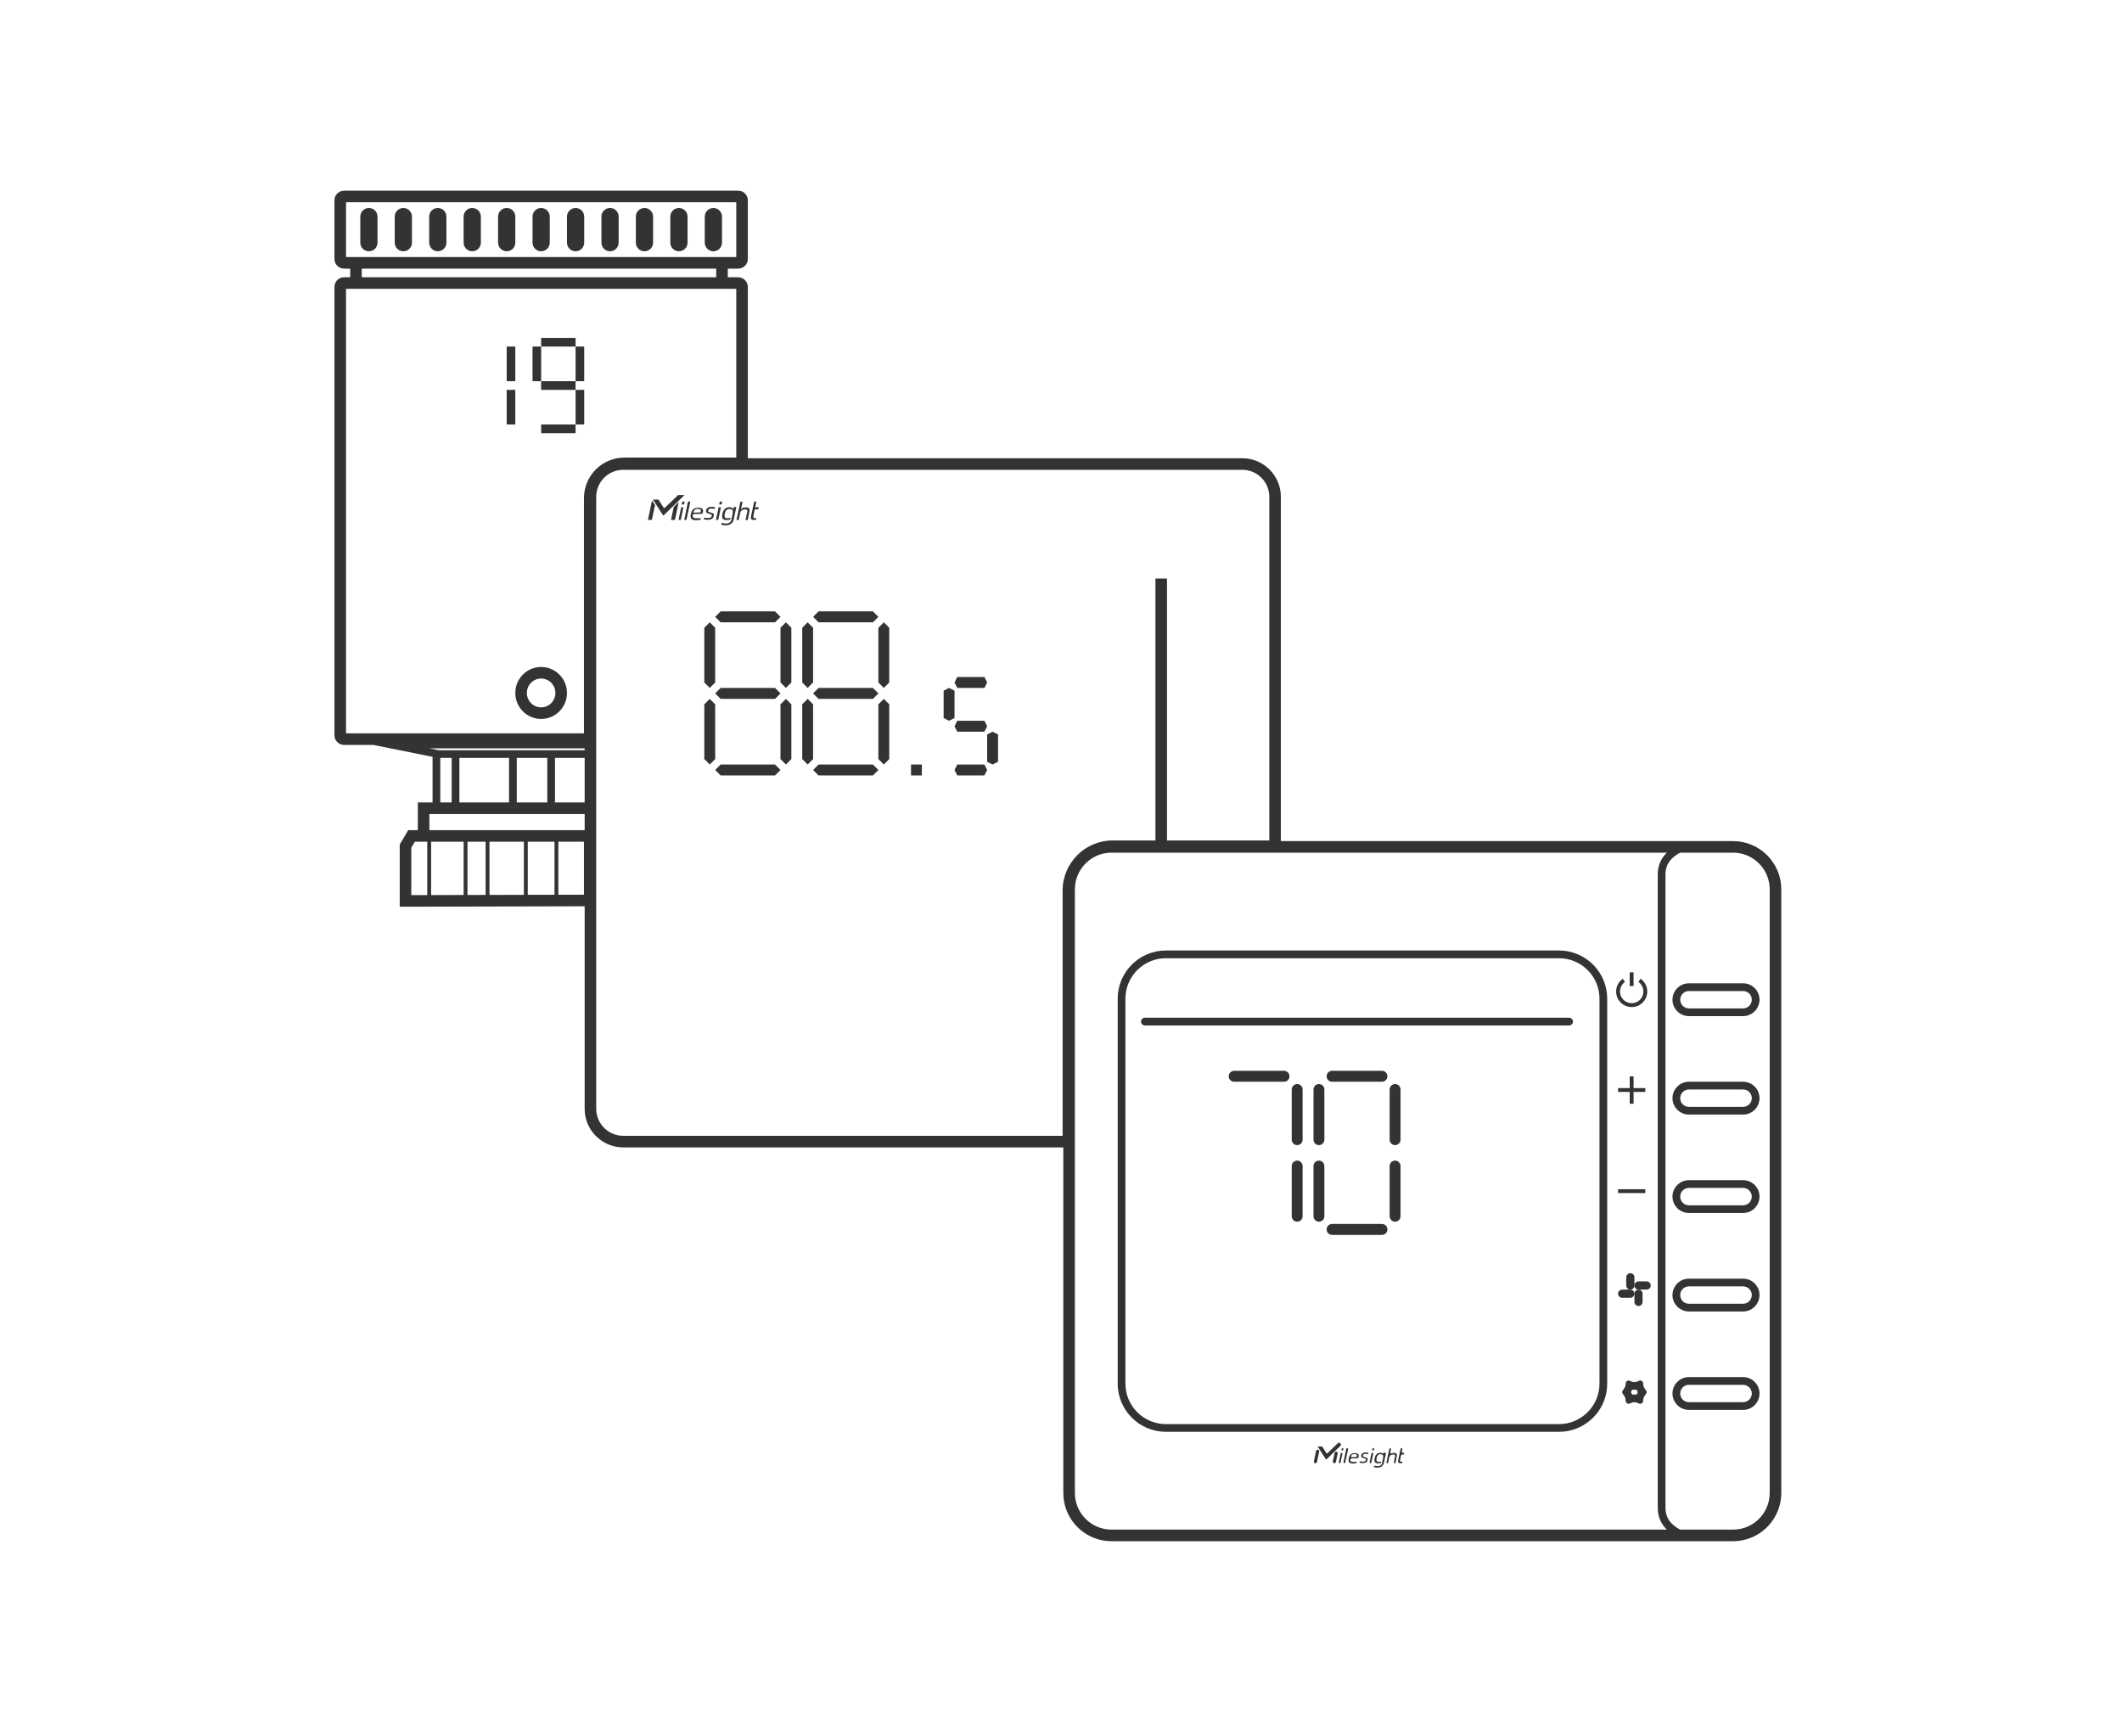 <svg width="110" height="90" viewBox="0 0 110 90" fill="none" xmlns="http://www.w3.org/2000/svg">
<path d="M71.795 75.288C71.824 75.288 71.847 75.315 71.841 75.344L71.741 75.821C71.723 75.895 71.685 75.958 71.63 76.001C71.574 76.044 71.494 76.068 71.395 76.068C71.371 76.068 71.346 76.062 71.321 76.062C71.305 76.062 71.273 76.054 71.246 76.047C71.226 76.041 71.214 76.021 71.219 76.001C71.224 75.981 71.246 75.968 71.267 75.973C71.314 75.983 71.376 75.994 71.414 75.994C71.482 75.994 71.531 75.976 71.568 75.951C71.605 75.926 71.636 75.876 71.648 75.814L71.655 75.772L71.691 75.597C71.692 75.593 71.692 75.59 71.692 75.586C71.692 75.581 71.693 75.577 71.694 75.572C71.7 75.549 71.704 75.521 71.704 75.499C71.704 75.468 71.704 75.449 71.692 75.431C71.668 75.394 71.621 75.378 71.577 75.375C71.57 75.374 71.563 75.375 71.556 75.375C71.525 75.375 71.494 75.381 71.47 75.394C71.428 75.421 71.391 75.46 71.378 75.508C71.378 75.509 71.377 75.511 71.377 75.512C71.371 75.536 71.365 75.567 71.358 75.592C71.352 75.622 71.353 75.623 71.353 75.647C71.353 75.672 71.352 75.697 71.358 75.716C71.371 75.752 71.414 75.767 71.452 75.77C71.459 75.771 71.467 75.772 71.476 75.772C71.511 75.772 71.54 75.771 71.564 75.761C71.567 75.76 71.57 75.758 71.573 75.758C71.59 75.756 71.605 75.765 71.601 75.781L71.596 75.804C71.594 75.81 71.589 75.817 71.584 75.82C71.582 75.821 71.58 75.821 71.578 75.822C71.542 75.84 71.499 75.846 71.445 75.846C71.396 75.846 71.358 75.84 71.327 75.827C71.303 75.815 71.278 75.796 71.266 75.772C71.253 75.747 71.247 75.722 71.247 75.685C71.247 75.648 71.254 75.635 71.26 75.592C71.266 75.549 71.278 75.517 71.29 75.481C71.302 75.444 71.321 75.412 71.346 75.388C71.397 75.337 71.465 75.303 71.537 75.301H71.574C71.612 75.301 71.646 75.31 71.674 75.326C71.699 75.341 71.74 75.332 71.747 75.304L71.748 75.302V75.299C71.748 75.293 71.754 75.288 71.76 75.288H71.795Z" fill="#333333"/>
<path fill-rule="evenodd" clip-rule="evenodd" d="M70.24 75.319C70.289 75.319 70.327 75.326 70.357 75.338C70.388 75.35 70.407 75.369 70.419 75.388C70.424 75.395 70.428 75.403 70.431 75.412C70.439 75.439 70.433 75.469 70.429 75.497C70.428 75.501 70.428 75.505 70.427 75.509C70.426 75.514 70.424 75.52 70.423 75.525C70.422 75.527 70.421 75.529 70.421 75.531C70.419 75.538 70.417 75.545 70.415 75.552C70.41 75.569 70.396 75.579 70.379 75.58L70.093 75.589C70.041 75.591 69.993 75.627 69.993 75.679C69.993 75.697 69.999 75.716 70.011 75.728C70.023 75.741 70.042 75.753 70.061 75.759C70.085 75.765 70.111 75.772 70.147 75.772H70.246C70.262 75.772 70.277 75.769 70.291 75.768C70.314 75.764 70.334 75.784 70.33 75.807C70.327 75.822 70.316 75.837 70.301 75.839C70.299 75.839 70.298 75.84 70.296 75.84C70.284 75.84 70.265 75.846 70.246 75.846C70.209 75.846 70.171 75.852 70.134 75.852C70.132 75.852 70.13 75.852 70.129 75.852C70.086 75.852 70.048 75.846 70.018 75.84C69.987 75.834 69.962 75.814 69.943 75.796C69.925 75.777 69.912 75.747 69.906 75.716C69.9 75.679 69.907 75.635 69.919 75.586C69.931 75.537 69.943 75.492 69.962 75.455C69.98 75.418 70.005 75.394 70.029 75.375C70.054 75.356 70.085 75.338 70.122 75.332C70.159 75.326 70.197 75.319 70.24 75.319ZM70.135 75.381C70.121 75.384 70.109 75.39 70.099 75.397C70.085 75.405 70.071 75.416 70.061 75.429C70.053 75.438 70.048 75.448 70.044 75.46C70.042 75.465 70.04 75.469 70.038 75.474C70.024 75.499 70.052 75.528 70.081 75.527L70.276 75.519C70.31 75.518 70.339 75.496 70.339 75.462C70.339 75.444 70.339 75.424 70.333 75.412C70.327 75.4 70.314 75.387 70.296 75.381C70.277 75.375 70.252 75.369 70.222 75.369C70.185 75.369 70.159 75.375 70.135 75.381Z" fill="#333333"/>
<path d="M72.062 75.065C72.091 75.065 72.114 75.092 72.107 75.12L72.069 75.294C72.064 75.319 72.102 75.344 72.126 75.334C72.129 75.333 72.132 75.33 72.135 75.328C72.136 75.327 72.136 75.327 72.137 75.326C72.14 75.324 72.145 75.324 72.149 75.322C72.156 75.32 72.164 75.318 72.171 75.316C72.189 75.312 72.209 75.308 72.228 75.307C72.237 75.306 72.246 75.307 72.255 75.307C72.292 75.307 72.323 75.313 72.348 75.319L72.351 75.32C72.388 75.334 72.416 75.372 72.416 75.412C72.416 75.422 72.414 75.433 72.412 75.445C72.408 75.472 72.406 75.5 72.4 75.526L72.343 75.81C72.338 75.831 72.319 75.846 72.298 75.846C72.269 75.846 72.248 75.819 72.254 75.791L72.311 75.523C72.317 75.505 72.323 75.486 72.323 75.468C72.323 75.45 72.322 75.437 72.316 75.425C72.31 75.412 72.298 75.406 72.286 75.399C72.274 75.393 72.255 75.388 72.231 75.388C72.193 75.388 72.156 75.399 72.121 75.411L72.119 75.412C72.111 75.415 72.104 75.419 72.097 75.424C72.078 75.436 72.063 75.448 72.05 75.466C72.034 75.488 72.023 75.518 72.018 75.545L71.96 75.81C71.955 75.83 71.936 75.846 71.915 75.846C71.886 75.846 71.865 75.818 71.871 75.79L72.019 75.101C72.023 75.08 72.041 75.066 72.062 75.065Z" fill="#333333"/>
<path d="M68.221 75.207C68.236 75.134 68.331 75.116 68.372 75.179C68.384 75.197 68.388 75.22 68.384 75.242L68.269 75.774C68.261 75.812 68.228 75.84 68.189 75.84C68.138 75.84 68.099 75.792 68.109 75.741L68.221 75.207Z" fill="#333333"/>
<path d="M69.206 75.265C69.264 75.208 69.359 75.261 69.343 75.34L69.252 75.774C69.244 75.812 69.21 75.84 69.172 75.84C69.12 75.84 69.081 75.792 69.092 75.741L69.184 75.307C69.187 75.291 69.195 75.276 69.206 75.265Z" fill="#333333"/>
<path d="M69.542 75.301C69.571 75.301 69.592 75.327 69.586 75.356L69.494 75.804C69.49 75.825 69.471 75.84 69.449 75.84C69.421 75.84 69.399 75.813 69.404 75.785L69.497 75.337C69.501 75.316 69.52 75.301 69.542 75.301Z" fill="#333333"/>
<path d="M69.834 75.06C69.865 75.06 69.888 75.088 69.882 75.118L69.735 75.804C69.731 75.825 69.712 75.84 69.69 75.84C69.662 75.84 69.64 75.813 69.645 75.785L69.787 75.098C69.792 75.075 69.811 75.06 69.834 75.06Z" fill="#333333"/>
<path d="M71.139 75.301C71.169 75.301 71.192 75.329 71.186 75.358L71.089 75.804C71.084 75.825 71.065 75.84 71.044 75.84C71.015 75.84 70.993 75.812 70.999 75.784L71.092 75.339C71.096 75.317 71.116 75.301 71.139 75.301Z" fill="#333333"/>
<path d="M72.65 75.06C72.679 75.06 72.701 75.086 72.695 75.114L72.672 75.227C72.664 75.264 72.694 75.301 72.732 75.301H72.74C72.774 75.301 72.8 75.331 72.794 75.364L72.793 75.367V75.37C72.793 75.38 72.785 75.388 72.775 75.388H72.708C72.668 75.388 72.632 75.416 72.624 75.455L72.589 75.624C72.585 75.644 72.584 75.665 72.58 75.685C72.578 75.695 72.576 75.703 72.576 75.71C72.576 75.731 72.589 75.75 72.607 75.76C72.62 75.766 72.632 75.766 72.65 75.766H72.688C72.697 75.766 72.704 75.769 72.701 75.778L72.692 75.814C72.689 75.827 72.681 75.838 72.668 75.839C72.665 75.839 72.661 75.84 72.657 75.84H72.596C72.558 75.84 72.517 75.835 72.49 75.809C72.478 75.796 72.472 75.778 72.472 75.753C72.472 75.728 72.477 75.697 72.483 75.66L72.606 75.096C72.61 75.075 72.629 75.06 72.65 75.06Z" fill="#333333"/>
<path d="M70.895 75.288C70.904 75.291 70.912 75.293 70.92 75.294C70.935 75.297 70.943 75.312 70.94 75.327C70.936 75.351 70.909 75.369 70.886 75.364C70.883 75.364 70.88 75.363 70.877 75.362C70.852 75.356 70.822 75.356 70.797 75.356C70.754 75.356 70.723 75.363 70.698 75.375C70.683 75.383 70.672 75.392 70.664 75.406C70.654 75.425 70.654 75.447 70.654 75.468C70.654 75.48 70.661 75.487 70.667 75.493C70.673 75.499 70.686 75.506 70.698 75.512C70.711 75.518 70.73 75.517 70.754 75.523C70.785 75.53 70.809 75.543 70.834 75.549C70.852 75.555 70.871 75.567 70.884 75.579C70.903 75.599 70.897 75.63 70.894 75.657C70.893 75.664 70.891 75.672 70.89 75.679C70.877 75.734 70.852 75.771 70.81 75.796C70.766 75.821 70.71 75.833 70.636 75.833C70.607 75.833 70.579 75.827 70.551 75.827C70.548 75.827 70.546 75.827 70.543 75.827C70.525 75.827 70.512 75.821 70.5 75.821C70.483 75.821 70.472 75.8 70.475 75.783L70.477 75.772C70.48 75.754 70.494 75.744 70.513 75.746C70.514 75.746 70.517 75.747 70.519 75.747C70.547 75.747 70.576 75.759 70.605 75.759H70.648C70.692 75.759 70.729 75.753 70.754 75.74C70.767 75.734 70.778 75.724 70.787 75.713C70.802 75.693 70.809 75.667 70.81 75.642C70.81 75.629 70.803 75.622 70.797 75.616C70.791 75.61 70.778 75.604 70.76 75.598C70.747 75.591 70.723 75.585 70.698 75.579C70.668 75.573 70.642 75.561 70.624 75.555C70.606 75.549 70.592 75.536 70.58 75.523C70.568 75.511 70.562 75.499 70.561 75.481C70.561 75.468 70.562 75.449 70.568 75.425C70.575 75.382 70.599 75.344 70.643 75.319C70.686 75.295 70.742 75.282 70.81 75.282C70.84 75.282 70.871 75.282 70.895 75.288Z" fill="#333333"/>
<path d="M69.414 74.78C69.499 74.78 69.541 74.883 69.481 74.942L68.793 75.612C68.773 75.631 68.739 75.659 68.727 75.636L68.307 74.978C68.305 74.977 68.306 74.973 68.309 74.973H68.511C68.523 74.973 68.542 74.979 68.548 74.991L68.758 75.319C68.77 75.338 68.794 75.337 68.807 75.325L69.349 74.807C69.366 74.79 69.39 74.78 69.414 74.78Z" fill="#333333"/>
<path d="M69.592 75.06C69.623 75.06 69.646 75.088 69.639 75.118L69.631 75.147C69.626 75.168 69.606 75.184 69.585 75.184C69.556 75.183 69.533 75.156 69.539 75.127L69.545 75.098C69.549 75.075 69.569 75.06 69.592 75.06Z" fill="#333333"/>
<path d="M71.189 75.06C71.219 75.06 71.242 75.088 71.236 75.118L71.231 75.144C71.227 75.166 71.207 75.183 71.184 75.184C71.153 75.184 71.129 75.154 71.135 75.124L71.141 75.099C71.145 75.076 71.165 75.06 71.189 75.06Z" fill="#333333"/>
<path d="M71.637 63.44C71.712 63.441 71.785 63.47 71.838 63.523C71.948 63.634 71.948 63.813 71.838 63.924C71.785 63.977 71.712 64.007 71.637 64.007H69.053C68.977 64.007 68.905 63.977 68.852 63.924C68.742 63.813 68.742 63.634 68.852 63.523C68.905 63.47 68.977 63.44 69.053 63.44H71.637Z" fill="#333333"/>
<path d="M67.043 60.239C67.153 60.128 67.333 60.128 67.443 60.239C67.496 60.292 67.525 60.363 67.525 60.438V63.04C67.525 63.115 67.496 63.186 67.443 63.239C67.333 63.35 67.153 63.35 67.043 63.239C66.99 63.186 66.961 63.114 66.961 63.04V60.438C66.961 60.363 66.991 60.292 67.043 60.239Z" fill="#333333"/>
<path d="M68.171 60.239C68.281 60.129 68.46 60.129 68.57 60.239C68.623 60.292 68.652 60.363 68.652 60.438V63.04C68.652 63.115 68.623 63.186 68.57 63.239C68.46 63.35 68.281 63.35 68.171 63.239C68.118 63.186 68.089 63.115 68.089 63.04V60.438C68.089 60.363 68.118 60.292 68.171 60.239Z" fill="#333333"/>
<path d="M72.118 60.239C72.228 60.128 72.408 60.128 72.519 60.239C72.571 60.292 72.6 60.363 72.601 60.438V63.04C72.601 63.115 72.571 63.186 72.519 63.239C72.408 63.35 72.228 63.35 72.118 63.239C72.066 63.186 72.036 63.114 72.036 63.04V60.438C72.036 60.363 72.066 60.292 72.118 60.239Z" fill="#333333"/>
<path d="M67.043 56.27C67.153 56.16 67.333 56.16 67.443 56.27C67.496 56.323 67.525 56.395 67.525 56.469V59.071C67.525 59.146 67.496 59.218 67.443 59.27C67.333 59.381 67.153 59.381 67.043 59.27C66.99 59.218 66.961 59.146 66.961 59.071V56.469C66.961 56.395 66.991 56.323 67.043 56.27Z" fill="#333333"/>
<path d="M68.171 56.27C68.281 56.16 68.46 56.16 68.57 56.27C68.623 56.323 68.652 56.394 68.652 56.469V59.071C68.652 59.146 68.623 59.218 68.57 59.27C68.46 59.381 68.281 59.381 68.171 59.27C68.118 59.218 68.089 59.146 68.089 59.071V56.469C68.089 56.394 68.118 56.323 68.171 56.27Z" fill="#333333"/>
<path d="M72.118 56.27C72.228 56.16 72.408 56.16 72.519 56.27C72.571 56.323 72.6 56.394 72.601 56.469V59.071C72.601 59.146 72.571 59.218 72.519 59.27C72.408 59.381 72.228 59.381 72.118 59.27C72.066 59.218 72.036 59.146 72.036 59.071V56.469C72.036 56.395 72.066 56.323 72.118 56.27Z" fill="#333333"/>
<path d="M66.561 55.502C66.637 55.502 66.709 55.533 66.762 55.586C66.872 55.697 66.872 55.875 66.762 55.985C66.709 56.039 66.637 56.069 66.561 56.069H63.977C63.902 56.069 63.83 56.039 63.776 55.985C63.667 55.875 63.666 55.697 63.776 55.586C63.83 55.532 63.902 55.502 63.977 55.502H66.561Z" fill="#333333"/>
<path d="M71.637 55.502C71.712 55.502 71.785 55.532 71.838 55.586C71.948 55.696 71.947 55.875 71.838 55.985C71.785 56.039 71.712 56.069 71.637 56.069H69.053C68.977 56.069 68.905 56.039 68.852 55.985C68.742 55.875 68.742 55.697 68.852 55.586C68.905 55.532 68.977 55.502 69.053 55.502H71.637Z" fill="#333333"/>
<path d="M81.382 52.755C81.473 52.774 81.541 52.855 81.541 52.951C81.541 53.047 81.473 53.129 81.382 53.148L81.341 53.151H59.349C59.238 53.151 59.149 53.061 59.148 52.951C59.148 52.841 59.238 52.751 59.349 52.751H81.341L81.382 52.755Z" fill="#333333"/>
<path fill-rule="evenodd" clip-rule="evenodd" d="M81.07 49.278C82.331 49.407 83.314 50.471 83.314 51.766V71.713L83.302 71.969C83.182 73.145 82.247 74.081 81.07 74.2L80.814 74.213H60.438C59.058 74.213 57.939 73.093 57.938 71.713V51.766C57.938 50.385 59.058 49.266 60.438 49.266H80.814L81.07 49.278ZM60.438 49.666C59.279 49.666 58.339 50.606 58.339 51.766V71.713C58.339 72.873 59.279 73.814 60.438 73.814H80.814C81.974 73.813 82.914 72.873 82.914 71.713V51.766C82.914 50.606 81.974 49.666 80.814 49.666H60.438Z" fill="#333333"/>
<path fill-rule="evenodd" clip-rule="evenodd" d="M84.92 71.586C84.976 71.554 85.045 71.542 85.101 71.574C85.155 71.606 85.179 71.672 85.18 71.735C85.18 71.824 85.211 71.91 85.264 71.978C85.306 72.033 85.347 72.092 85.365 72.157C85.347 72.222 85.306 72.282 85.264 72.337L85.228 72.391C85.198 72.448 85.18 72.513 85.18 72.58L85.175 72.627C85.165 72.674 85.142 72.716 85.101 72.74L85.057 72.757C85.026 72.763 84.994 72.759 84.964 72.749L84.92 72.73C84.799 72.661 84.649 72.661 84.528 72.73C84.472 72.761 84.403 72.772 84.348 72.74C84.307 72.716 84.283 72.674 84.273 72.627L84.269 72.58C84.268 72.513 84.251 72.448 84.22 72.391L84.185 72.337C84.142 72.282 84.102 72.222 84.083 72.157C84.092 72.125 84.107 72.093 84.125 72.064L84.185 71.978C84.237 71.91 84.268 71.824 84.269 71.735C84.269 71.672 84.293 71.606 84.348 71.574C84.403 71.542 84.472 71.554 84.528 71.586C84.649 71.654 84.799 71.654 84.92 71.586ZM84.838 72.027C84.762 72.038 84.685 72.038 84.609 72.027C84.591 72.073 84.569 72.116 84.543 72.157C84.569 72.198 84.591 72.241 84.609 72.286C84.685 72.275 84.762 72.275 84.838 72.286C84.856 72.241 84.879 72.198 84.904 72.157C84.879 72.116 84.856 72.073 84.838 72.027Z" fill="#333333"/>
<path d="M84.936 66.842C85.053 66.842 85.147 66.937 85.147 67.054V67.481C85.147 67.598 85.053 67.692 84.936 67.692C84.82 67.692 84.725 67.598 84.725 67.481V67.054C84.725 66.937 84.82 66.842 84.936 66.842Z" fill="#333333"/>
<path d="M84.512 66.843C84.629 66.843 84.725 66.936 84.725 67.054C84.725 67.171 84.629 67.268 84.512 67.268H84.092C83.974 67.268 83.879 67.172 83.879 67.055C83.879 66.937 83.974 66.843 84.092 66.843H84.512Z" fill="#333333"/>
<path d="M84.514 65.991C84.63 65.991 84.725 66.087 84.725 66.203V66.631C84.725 66.748 84.63 66.842 84.514 66.842C84.397 66.842 84.302 66.748 84.302 66.631V66.203C84.302 66.086 84.397 65.991 84.514 65.991Z" fill="#333333"/>
<path d="M85.357 66.417C85.475 66.417 85.57 66.513 85.57 66.63C85.57 66.747 85.475 66.842 85.357 66.842H84.936C84.819 66.842 84.725 66.748 84.725 66.631C84.725 66.514 84.819 66.417 84.936 66.417H85.357Z" fill="#333333"/>
<path d="M85.289 61.839H83.879V61.64H85.289V61.839Z" fill="#333333"/>
<path d="M84.681 56.398H85.289V56.597H84.681V57.209H84.481V56.597H83.879V56.398H84.481V55.791H84.681V56.398Z" fill="#333333"/>
<path d="M85.047 50.73C85.254 50.876 85.391 51.118 85.391 51.392C85.391 51.837 85.029 52.198 84.584 52.198C84.138 52.198 83.777 51.837 83.777 51.392C83.777 51.118 83.913 50.876 84.121 50.73L84.179 50.812L84.235 50.895C84.079 51.005 83.977 51.186 83.977 51.392C83.977 51.727 84.249 51.998 84.584 51.998C84.919 51.998 85.19 51.727 85.19 51.392C85.19 51.186 85.088 51.005 84.932 50.895L85.047 50.73Z" fill="#333333"/>
<path d="M84.681 51.108H84.481V50.399H84.681V51.108Z" fill="#333333"/>
<path fill-rule="evenodd" clip-rule="evenodd" d="M90.446 71.382C90.875 71.425 91.21 71.788 91.21 72.228L91.205 72.315C91.164 72.716 90.846 73.033 90.446 73.074L90.359 73.079H87.549L87.462 73.074C87.062 73.034 86.743 72.716 86.702 72.315L86.698 72.228C86.698 71.788 87.033 71.425 87.462 71.382L87.549 71.378H90.359L90.446 71.382ZM87.549 71.778C87.3 71.778 87.099 71.98 87.099 72.228C87.099 72.477 87.3 72.679 87.549 72.679H90.359C90.608 72.678 90.809 72.477 90.81 72.228C90.809 71.98 90.608 71.778 90.359 71.778H87.549Z" fill="#333333"/>
<path fill-rule="evenodd" clip-rule="evenodd" d="M90.446 66.279C90.875 66.323 91.21 66.686 91.21 67.126L91.205 67.213C91.164 67.613 90.846 67.931 90.446 67.972L90.359 67.977H87.549L87.462 67.972C87.062 67.931 86.743 67.613 86.702 67.213L86.698 67.126C86.698 66.686 87.033 66.323 87.462 66.279L87.549 66.275H90.359L90.446 66.279ZM87.549 66.676C87.3 66.676 87.099 66.877 87.099 67.126C87.099 67.375 87.3 67.576 87.549 67.576H90.359C90.608 67.576 90.809 67.374 90.81 67.126C90.81 66.877 90.608 66.676 90.359 66.676H87.549Z" fill="#333333"/>
<path fill-rule="evenodd" clip-rule="evenodd" d="M90.446 61.176C90.875 61.219 91.21 61.582 91.21 62.023L91.205 62.109C91.164 62.51 90.846 62.827 90.446 62.868L90.359 62.873H87.549L87.462 62.868C87.062 62.828 86.743 62.51 86.702 62.109L86.698 62.023C86.698 61.582 87.033 61.219 87.462 61.176L87.549 61.172H90.359L90.446 61.176ZM87.549 61.572C87.3 61.572 87.099 61.774 87.099 62.023C87.099 62.271 87.3 62.473 87.549 62.473H90.359C90.608 62.472 90.809 62.271 90.81 62.023C90.809 61.774 90.608 61.572 90.359 61.572H87.549Z" fill="#333333"/>
<path fill-rule="evenodd" clip-rule="evenodd" d="M90.446 56.073C90.875 56.117 91.21 56.48 91.21 56.92L91.205 57.007C91.164 57.407 90.846 57.725 90.446 57.766L90.359 57.77H87.549L87.462 57.766C87.062 57.725 86.743 57.407 86.702 57.007L86.698 56.92C86.698 56.48 87.033 56.117 87.462 56.073L87.549 56.069H90.359L90.446 56.073ZM87.549 56.47C87.3 56.47 87.099 56.671 87.099 56.92C87.099 57.169 87.3 57.37 87.549 57.37H90.359C90.608 57.37 90.809 57.169 90.81 56.92C90.81 56.671 90.608 56.47 90.359 56.47H87.549Z" fill="#333333"/>
<path fill-rule="evenodd" clip-rule="evenodd" d="M90.446 50.971C90.875 51.014 91.21 51.377 91.21 51.817L91.205 51.904C91.164 52.304 90.846 52.622 90.446 52.663L90.359 52.668H87.549L87.462 52.663C87.062 52.623 86.743 52.304 86.702 51.904L86.698 51.817C86.698 51.377 87.033 51.014 87.462 50.971L87.549 50.967H90.359L90.446 50.971ZM87.549 51.367C87.3 51.367 87.099 51.569 87.099 51.817C87.099 52.066 87.3 52.268 87.549 52.268H90.359C90.608 52.267 90.809 52.066 90.81 51.817C90.81 51.569 90.608 51.367 90.359 51.367H87.549Z" fill="#333333"/>
<path d="M40.458 39.91L40.176 40.193H37.356L37.074 39.91L37.356 39.626H40.176L40.458 39.91Z" fill="#333333"/>
<path d="M45.533 39.91L45.251 40.193H42.432L42.149 39.91L42.432 39.626H45.251L45.533 39.91Z" fill="#333333"/>
<path d="M47.788 40.193H47.225V39.626H47.788V40.193Z" fill="#333333"/>
<path d="M51.172 39.91L51.031 40.193H49.621L49.48 39.91L49.621 39.626H51.031L51.172 39.91Z" fill="#333333"/>
<path d="M37.074 36.508V39.343L36.792 39.626L36.51 39.343V36.508L36.792 36.225L37.074 36.508Z" fill="#333333"/>
<path d="M41.022 36.508V39.343L40.74 39.626L40.458 39.343V36.508L40.74 36.225L41.022 36.508Z" fill="#333333"/>
<path d="M42.149 36.508V39.343L41.867 39.626L41.586 39.343V36.508L41.867 36.225L42.149 36.508Z" fill="#333333"/>
<path d="M46.097 36.508V39.343L45.815 39.626L45.533 39.343V36.508L45.815 36.225L46.097 36.508Z" fill="#333333"/>
<path d="M51.736 38.067V39.484L51.454 39.626L51.172 39.484V38.067L51.454 37.926L51.736 38.067Z" fill="#333333"/>
<path d="M51.172 37.642L51.031 37.925H49.621L49.48 37.642L49.621 37.358H51.031L51.172 37.642Z" fill="#333333"/>
<path d="M49.48 35.799V37.217L49.198 37.358L48.916 37.217V35.799L49.198 35.657L49.48 35.799Z" fill="#333333"/>
<path d="M40.458 35.941L40.176 36.225H37.356L37.074 35.941L37.356 35.657H40.176L40.458 35.941Z" fill="#333333"/>
<path d="M45.533 35.941L45.251 36.225H42.432L42.149 35.941L42.432 35.657H45.251L45.533 35.941Z" fill="#333333"/>
<path d="M37.074 32.539V35.374L36.792 35.657L36.51 35.374V32.539L36.792 32.256L37.074 32.539Z" fill="#333333"/>
<path d="M41.022 32.539V35.374L40.74 35.657L40.458 35.374V32.539L40.74 32.256L41.022 32.539Z" fill="#333333"/>
<path d="M42.149 32.539V35.374L41.867 35.657L41.586 35.374V32.539L41.867 32.256L42.149 32.539Z" fill="#333333"/>
<path d="M46.097 32.539V35.374L45.815 35.657L45.533 35.374V32.539L45.815 32.256L46.097 32.539Z" fill="#333333"/>
<path d="M51.172 35.374L51.031 35.657H49.621L49.48 35.374L49.621 35.091H51.031L51.172 35.374Z" fill="#333333"/>
<path d="M40.458 31.972L40.176 32.256H37.356L37.074 31.972L37.356 31.689H40.176L40.458 31.972Z" fill="#333333"/>
<path d="M45.533 31.972L45.251 32.256H42.432L42.149 31.972L42.432 31.689H45.251L45.533 31.972Z" fill="#333333"/>
<path d="M38.035 26.926C38.013 27.016 37.967 27.091 37.899 27.144C37.832 27.196 37.733 27.227 37.613 27.227C37.584 27.227 37.553 27.22 37.523 27.22C37.493 27.22 37.418 27.197 37.388 27.189L37.41 27.099C37.463 27.114 37.575 27.137 37.636 27.137C37.718 27.137 37.779 27.114 37.824 27.084C37.869 27.054 37.907 26.993 37.922 26.918L37.93 26.865L37.975 26.646V26.631C37.982 26.601 37.989 26.563 37.989 26.533C37.989 26.496 37.99 26.473 37.975 26.45C37.96 26.428 37.937 26.413 37.914 26.398C37.884 26.39 37.853 26.382 37.809 26.382C37.771 26.382 37.734 26.39 37.704 26.405C37.682 26.42 37.651 26.442 37.636 26.465C37.614 26.487 37.598 26.518 37.591 26.548C37.583 26.578 37.576 26.616 37.568 26.646C37.561 26.683 37.56 26.684 37.56 26.714C37.561 26.744 37.561 26.774 37.568 26.797C37.576 26.819 37.591 26.835 37.613 26.85C37.636 26.857 37.666 26.865 37.711 26.865C37.756 26.865 37.794 26.864 37.824 26.85C37.846 26.849 37.862 26.835 37.877 26.827L37.855 26.918C37.847 26.918 37.846 26.926 37.839 26.926C37.794 26.948 37.741 26.955 37.674 26.955C37.614 26.955 37.568 26.948 37.53 26.933C37.501 26.918 37.47 26.895 37.455 26.865C37.44 26.835 37.433 26.805 37.433 26.76C37.433 26.715 37.441 26.699 37.448 26.646C37.456 26.594 37.47 26.556 37.485 26.511C37.5 26.466 37.523 26.427 37.553 26.398C37.583 26.367 37.614 26.337 37.658 26.322C37.696 26.3 37.749 26.292 37.809 26.292H37.832C37.914 26.292 37.982 26.33 38.02 26.39L38.042 26.292V26.276H38.17L38.035 26.926Z" fill="#333333"/>
<path fill-rule="evenodd" clip-rule="evenodd" d="M36.207 26.314C36.267 26.314 36.312 26.322 36.35 26.337C36.387 26.352 36.41 26.375 36.425 26.398C36.44 26.42 36.447 26.45 36.447 26.48C36.44 26.496 36.44 26.526 36.433 26.556C36.432 26.563 36.425 26.579 36.425 26.586C36.418 26.601 36.417 26.616 36.41 26.631L35.921 26.646C35.913 26.684 35.906 26.722 35.906 26.752C35.906 26.774 35.914 26.797 35.929 26.812C35.944 26.827 35.966 26.842 35.988 26.85C36.018 26.857 36.049 26.865 36.094 26.865H36.215C36.26 26.865 36.297 26.857 36.327 26.85L36.312 26.94C36.298 26.941 36.297 26.948 36.274 26.948C36.26 26.948 36.237 26.955 36.215 26.955C36.192 26.955 36.169 26.955 36.147 26.963H36.071C36.019 26.963 35.974 26.956 35.937 26.948C35.899 26.941 35.868 26.918 35.846 26.895C35.823 26.873 35.808 26.834 35.801 26.797C35.793 26.752 35.8 26.699 35.815 26.639C35.83 26.579 35.846 26.526 35.868 26.48C35.891 26.436 35.921 26.405 35.951 26.383C35.981 26.36 36.019 26.337 36.063 26.329C36.108 26.322 36.154 26.314 36.207 26.314ZM36.079 26.39C36.049 26.397 36.027 26.413 36.012 26.428C35.989 26.443 35.973 26.465 35.966 26.495C35.951 26.517 35.951 26.534 35.943 26.571L36.319 26.556C36.327 26.533 36.327 26.511 36.327 26.488C36.327 26.466 36.327 26.443 36.319 26.428C36.312 26.413 36.297 26.397 36.274 26.39C36.252 26.382 36.222 26.375 36.185 26.375C36.14 26.375 36.109 26.382 36.079 26.39Z" fill="#333333"/>
<path d="M38.411 26.39C38.434 26.367 38.472 26.344 38.51 26.329C38.517 26.322 38.517 26.321 38.524 26.321C38.547 26.314 38.569 26.307 38.592 26.307C38.614 26.299 38.638 26.299 38.66 26.299C38.705 26.299 38.742 26.307 38.773 26.314C38.795 26.322 38.818 26.337 38.833 26.359C38.848 26.374 38.855 26.397 38.855 26.427C38.855 26.449 38.848 26.48 38.848 26.518L38.758 26.955H38.645L38.727 26.562C38.735 26.54 38.742 26.517 38.742 26.495C38.742 26.473 38.743 26.457 38.735 26.442C38.728 26.427 38.712 26.42 38.697 26.412C38.682 26.405 38.66 26.398 38.63 26.398C38.607 26.398 38.584 26.404 38.562 26.404C38.539 26.412 38.516 26.419 38.494 26.427C38.472 26.434 38.456 26.45 38.434 26.465C38.419 26.48 38.397 26.51 38.382 26.54L38.291 26.955H38.179L38.382 26.005H38.494L38.411 26.39Z" fill="#333333"/>
<path d="M33.956 26.179L33.791 26.948H33.588L33.799 25.938L33.956 26.179Z" fill="#333333"/>
<path d="M34.987 26.948H34.784L34.927 26.269L35.183 26.02L34.987 26.948Z" fill="#333333"/>
<path d="M35.289 26.948H35.176L35.312 26.292H35.424L35.289 26.948Z" fill="#333333"/>
<path d="M35.786 25.998L35.583 26.948H35.47L35.665 25.997L35.786 25.998Z" fill="#333333"/>
<path d="M39.148 26.292H39.329L39.315 26.375V26.398H39.126L39.059 26.722C39.059 26.751 39.051 26.774 39.051 26.789C39.051 26.804 39.051 26.82 39.059 26.827C39.066 26.842 39.074 26.842 39.089 26.85C39.104 26.857 39.119 26.857 39.142 26.857H39.187C39.194 26.857 39.202 26.85 39.209 26.85L39.187 26.94C39.172 26.948 39.163 26.948 39.148 26.948H39.103C39.066 26.948 39.028 26.948 39.006 26.94C38.976 26.94 38.96 26.925 38.945 26.91C38.93 26.895 38.923 26.872 38.923 26.842C38.923 26.812 38.931 26.774 38.938 26.73L39.096 25.997H39.209L39.148 26.292Z" fill="#333333"/>
<path d="M37.373 26.292L37.23 26.947H37.117L37.252 26.291L37.373 26.292Z" fill="#333333"/>
<path d="M37.005 26.276C37.027 26.284 37.05 26.285 37.065 26.292L37.051 26.382C37.036 26.374 37.012 26.375 36.982 26.367C36.952 26.36 36.915 26.359 36.885 26.359C36.833 26.359 36.795 26.367 36.765 26.382C36.735 26.397 36.719 26.421 36.712 26.458V26.495C36.712 26.51 36.719 26.518 36.727 26.525C36.734 26.533 36.75 26.54 36.765 26.548C36.78 26.555 36.802 26.556 36.832 26.564C36.869 26.571 36.9 26.586 36.93 26.594C36.952 26.601 36.975 26.616 36.99 26.631C37.005 26.646 37.012 26.662 37.005 26.677C37.005 26.692 37.005 26.722 36.998 26.752C36.983 26.82 36.952 26.865 36.899 26.895C36.847 26.925 36.779 26.94 36.69 26.94H36.637C36.614 26.933 36.599 26.933 36.576 26.933C36.554 26.933 36.538 26.926 36.523 26.926C36.509 26.926 36.494 26.918 36.486 26.918L36.501 26.827C36.516 26.827 36.531 26.835 36.546 26.835C36.561 26.835 36.584 26.843 36.599 26.843C36.614 26.85 36.636 26.85 36.651 26.85H36.704C36.756 26.85 36.802 26.842 36.832 26.827C36.862 26.812 36.885 26.789 36.893 26.752C36.9 26.737 36.899 26.722 36.899 26.707C36.899 26.692 36.892 26.684 36.885 26.677C36.877 26.669 36.862 26.661 36.84 26.653C36.825 26.646 36.795 26.638 36.765 26.631C36.727 26.623 36.696 26.608 36.674 26.601C36.652 26.593 36.636 26.578 36.621 26.564C36.606 26.549 36.599 26.533 36.599 26.511C36.599 26.496 36.599 26.472 36.606 26.442C36.614 26.39 36.644 26.345 36.696 26.314C36.749 26.284 36.817 26.27 36.899 26.27C36.937 26.27 36.975 26.269 37.005 26.276Z" fill="#333333"/>
<path d="M34.409 26.706C34.394 26.713 34.372 26.714 34.364 26.699L33.852 25.899L33.845 25.892H34.101C34.116 25.892 34.138 25.9 34.145 25.915L34.401 26.314C34.416 26.337 34.447 26.337 34.462 26.322L35.154 25.658H35.485L34.409 26.706Z" fill="#333333"/>
<path d="M35.454 26.149H35.34L35.37 25.998H35.492L35.454 26.149Z" fill="#333333"/>
<path d="M37.434 25.998L37.403 26.148H37.282L37.312 25.997L37.434 25.998Z" fill="#333333"/>
<path fill-rule="evenodd" clip-rule="evenodd" d="M28.051 34.57C28.79 34.57 29.39 35.173 29.391 35.917L29.384 36.055C29.315 36.734 28.744 37.264 28.051 37.264L27.914 37.257C27.284 37.192 26.783 36.688 26.719 36.055L26.712 35.917C26.712 35.174 27.312 34.571 28.051 34.57ZM28.051 35.17C27.646 35.17 27.312 35.502 27.311 35.917C27.312 36.332 27.646 36.663 28.051 36.663C28.456 36.663 28.79 36.332 28.79 35.917C28.79 35.502 28.456 35.17 28.051 35.17Z" fill="#333333"/>
<path d="M29.837 22.451H28.052V22.002H29.837V22.451Z" fill="#333333"/>
<path d="M26.712 22.002H26.266V20.207H26.712V22.002Z" fill="#333333"/>
<path d="M30.284 22.002H29.837V20.207H30.284V22.002Z" fill="#333333"/>
<path d="M29.837 20.207H28.052V19.758H29.837V20.207Z" fill="#333333"/>
<path d="M26.712 19.758H26.266V17.963H26.712V19.758Z" fill="#333333"/>
<path d="M28.052 19.758H27.605V17.963H28.052V19.758Z" fill="#333333"/>
<path d="M30.284 19.758H29.837V17.963H30.284V19.758Z" fill="#333333"/>
<path d="M29.837 17.963H28.052V17.514H29.837V17.963Z" fill="#333333"/>
<path d="M19.123 10.78C19.369 10.78 19.569 10.98 19.569 11.227V12.578C19.569 12.825 19.37 13.024 19.123 13.024C18.877 13.024 18.677 12.825 18.677 12.578V11.227C18.677 10.98 18.877 10.78 19.123 10.78Z" fill="#333333"/>
<path d="M20.908 10.78C21.155 10.78 21.354 10.98 21.355 11.227V12.578C21.355 12.825 21.155 13.024 20.908 13.024C20.662 13.024 20.462 12.825 20.462 12.578V11.227C20.462 10.98 20.662 10.78 20.908 10.78Z" fill="#333333"/>
<path d="M22.694 10.78C22.941 10.78 23.14 10.98 23.141 11.227V12.578C23.141 12.825 22.941 13.024 22.694 13.024C22.448 13.024 22.248 12.825 22.248 12.578V11.227C22.248 10.98 22.448 10.78 22.694 10.78Z" fill="#333333"/>
<path d="M24.48 10.78C24.727 10.78 24.927 10.98 24.927 11.227V12.578C24.927 12.825 24.727 13.024 24.48 13.024C24.234 13.024 24.033 12.825 24.033 12.578V11.227C24.033 10.98 24.234 10.78 24.48 10.78Z" fill="#333333"/>
<path d="M26.267 10.78C26.513 10.78 26.713 10.98 26.713 11.227V12.578C26.713 12.825 26.513 13.024 26.267 13.024C26.02 13.024 25.819 12.825 25.819 12.578V11.227C25.82 10.98 26.02 10.78 26.267 10.78Z" fill="#333333"/>
<path d="M28.052 10.78C28.298 10.78 28.498 10.98 28.498 11.227V12.578C28.498 12.825 28.298 13.024 28.052 13.024C27.805 13.024 27.605 12.825 27.605 12.578V11.227C27.605 10.98 27.805 10.78 28.052 10.78Z" fill="#333333"/>
<path d="M29.838 10.78C30.084 10.78 30.284 10.98 30.284 11.227V12.578C30.284 12.825 30.084 13.024 29.838 13.024C29.591 13.024 29.391 12.825 29.391 12.578V11.227C29.391 10.98 29.591 10.78 29.838 10.78Z" fill="#333333"/>
<path d="M31.623 10.78C31.869 10.78 32.069 10.98 32.069 11.227V12.578C32.069 12.825 31.87 13.024 31.623 13.024C31.377 13.024 31.177 12.825 31.177 12.578V11.227C31.177 10.98 31.377 10.78 31.623 10.78Z" fill="#333333"/>
<path d="M33.408 10.78C33.655 10.78 33.854 10.98 33.855 11.227V12.578C33.855 12.825 33.655 13.024 33.408 13.024C33.162 13.024 32.962 12.825 32.962 12.578V11.227C32.962 10.98 33.162 10.78 33.408 10.78Z" fill="#333333"/>
<path d="M35.194 10.78C35.441 10.78 35.641 10.98 35.641 11.227V12.578C35.641 12.825 35.441 13.024 35.194 13.024C34.948 13.024 34.748 12.825 34.748 12.578V11.227C34.748 10.98 34.948 10.78 35.194 10.78Z" fill="#333333"/>
<path d="M36.98 10.78C37.227 10.78 37.427 10.98 37.427 11.227V12.578C37.427 12.825 37.227 13.024 36.98 13.024C36.734 13.024 36.533 12.825 36.533 12.578V11.227C36.533 10.98 36.734 10.78 36.98 10.78Z" fill="#333333"/>
<path fill-rule="evenodd" clip-rule="evenodd" d="M38.367 9.893C38.595 9.939 38.767 10.141 38.767 10.383V13.423L38.756 13.523C38.716 13.719 38.562 13.872 38.367 13.912L38.267 13.923H37.727V14.371H38.267L38.367 14.381C38.595 14.428 38.766 14.63 38.767 14.871V23.751H64.397C65.502 23.751 66.397 24.646 66.397 25.751V43.596H89.838C91.218 43.596 92.338 44.715 92.338 46.096V77.383C92.338 78.677 91.354 79.742 90.094 79.87L89.838 79.884H57.62L57.364 79.87C56.188 79.751 55.252 78.815 55.133 77.639L55.12 77.384V59.472H32.308L32.103 59.461C31.162 59.365 30.414 58.617 30.318 57.676L30.308 57.472V46.974L20.721 46.997V43.773L21.161 43.028H21.659V41.593H22.423V39.228L19.348 38.61H17.838L17.737 38.6C17.542 38.56 17.388 38.406 17.348 38.211L17.337 38.11V14.871C17.337 14.63 17.509 14.427 17.737 14.381L17.838 14.371H18.153V13.923H17.838L17.737 13.912C17.542 13.872 17.388 13.719 17.348 13.523L17.337 13.423V10.383C17.337 10.107 17.562 9.883 17.838 9.883H38.267L38.367 9.893ZM57.62 44.195C56.571 44.195 55.72 45.046 55.72 46.096V77.384C55.72 78.433 56.571 79.283 57.62 79.283H86.407C86.148 79.033 85.935 78.677 85.935 78.155V45.323C85.935 44.802 86.148 44.445 86.407 44.195H57.62ZM87.093 44.195C86.731 44.396 86.335 44.699 86.335 45.323V78.155C86.335 78.779 86.731 79.082 87.093 79.283H89.838C90.887 79.283 91.738 78.432 91.738 77.383V46.096C91.738 45.047 90.887 44.196 89.838 44.195H87.093ZM32.308 24.351C31.534 24.351 30.907 24.978 30.907 25.751V57.472C30.907 58.245 31.535 58.871 32.308 58.871H55.083V46.163C55.083 44.727 56.248 43.562 57.684 43.562H59.895V29.987H60.494V43.562H65.798V25.751C65.798 24.978 65.171 24.351 64.397 24.351H32.308ZM21.32 43.938V46.395L22.148 46.393V43.628H21.504L21.32 43.938ZM22.348 46.393L24.034 46.388V43.628H22.348V46.393ZM24.234 46.388L25.174 46.385V43.628H24.234V46.388ZM25.373 46.385L27.158 46.381V43.628H25.373V46.385ZM27.358 46.38L28.744 46.377V43.628H27.358V46.38ZM28.944 46.377L30.271 46.374V43.628H28.944V46.377ZM22.259 42.192V43.028H30.308V42.192H22.259ZM22.823 41.593H23.414V39.283H22.823V41.593ZM23.814 41.593H26.388V39.283H23.814V41.593ZM26.788 41.593H28.37V39.283H26.788V41.593ZM28.77 41.593H30.308V39.283H28.77V41.593ZM22.734 38.884H30.308V38.786H22.249L22.734 38.884ZM17.938 38.01H30.271V25.817C30.272 24.658 31.212 23.717 32.372 23.717H38.166V14.971H17.938V38.01ZM18.753 14.371H37.127V13.923H18.753V14.371ZM17.938 13.322H38.166V10.482H17.938V13.322Z" fill="#333333"/>
</svg>
